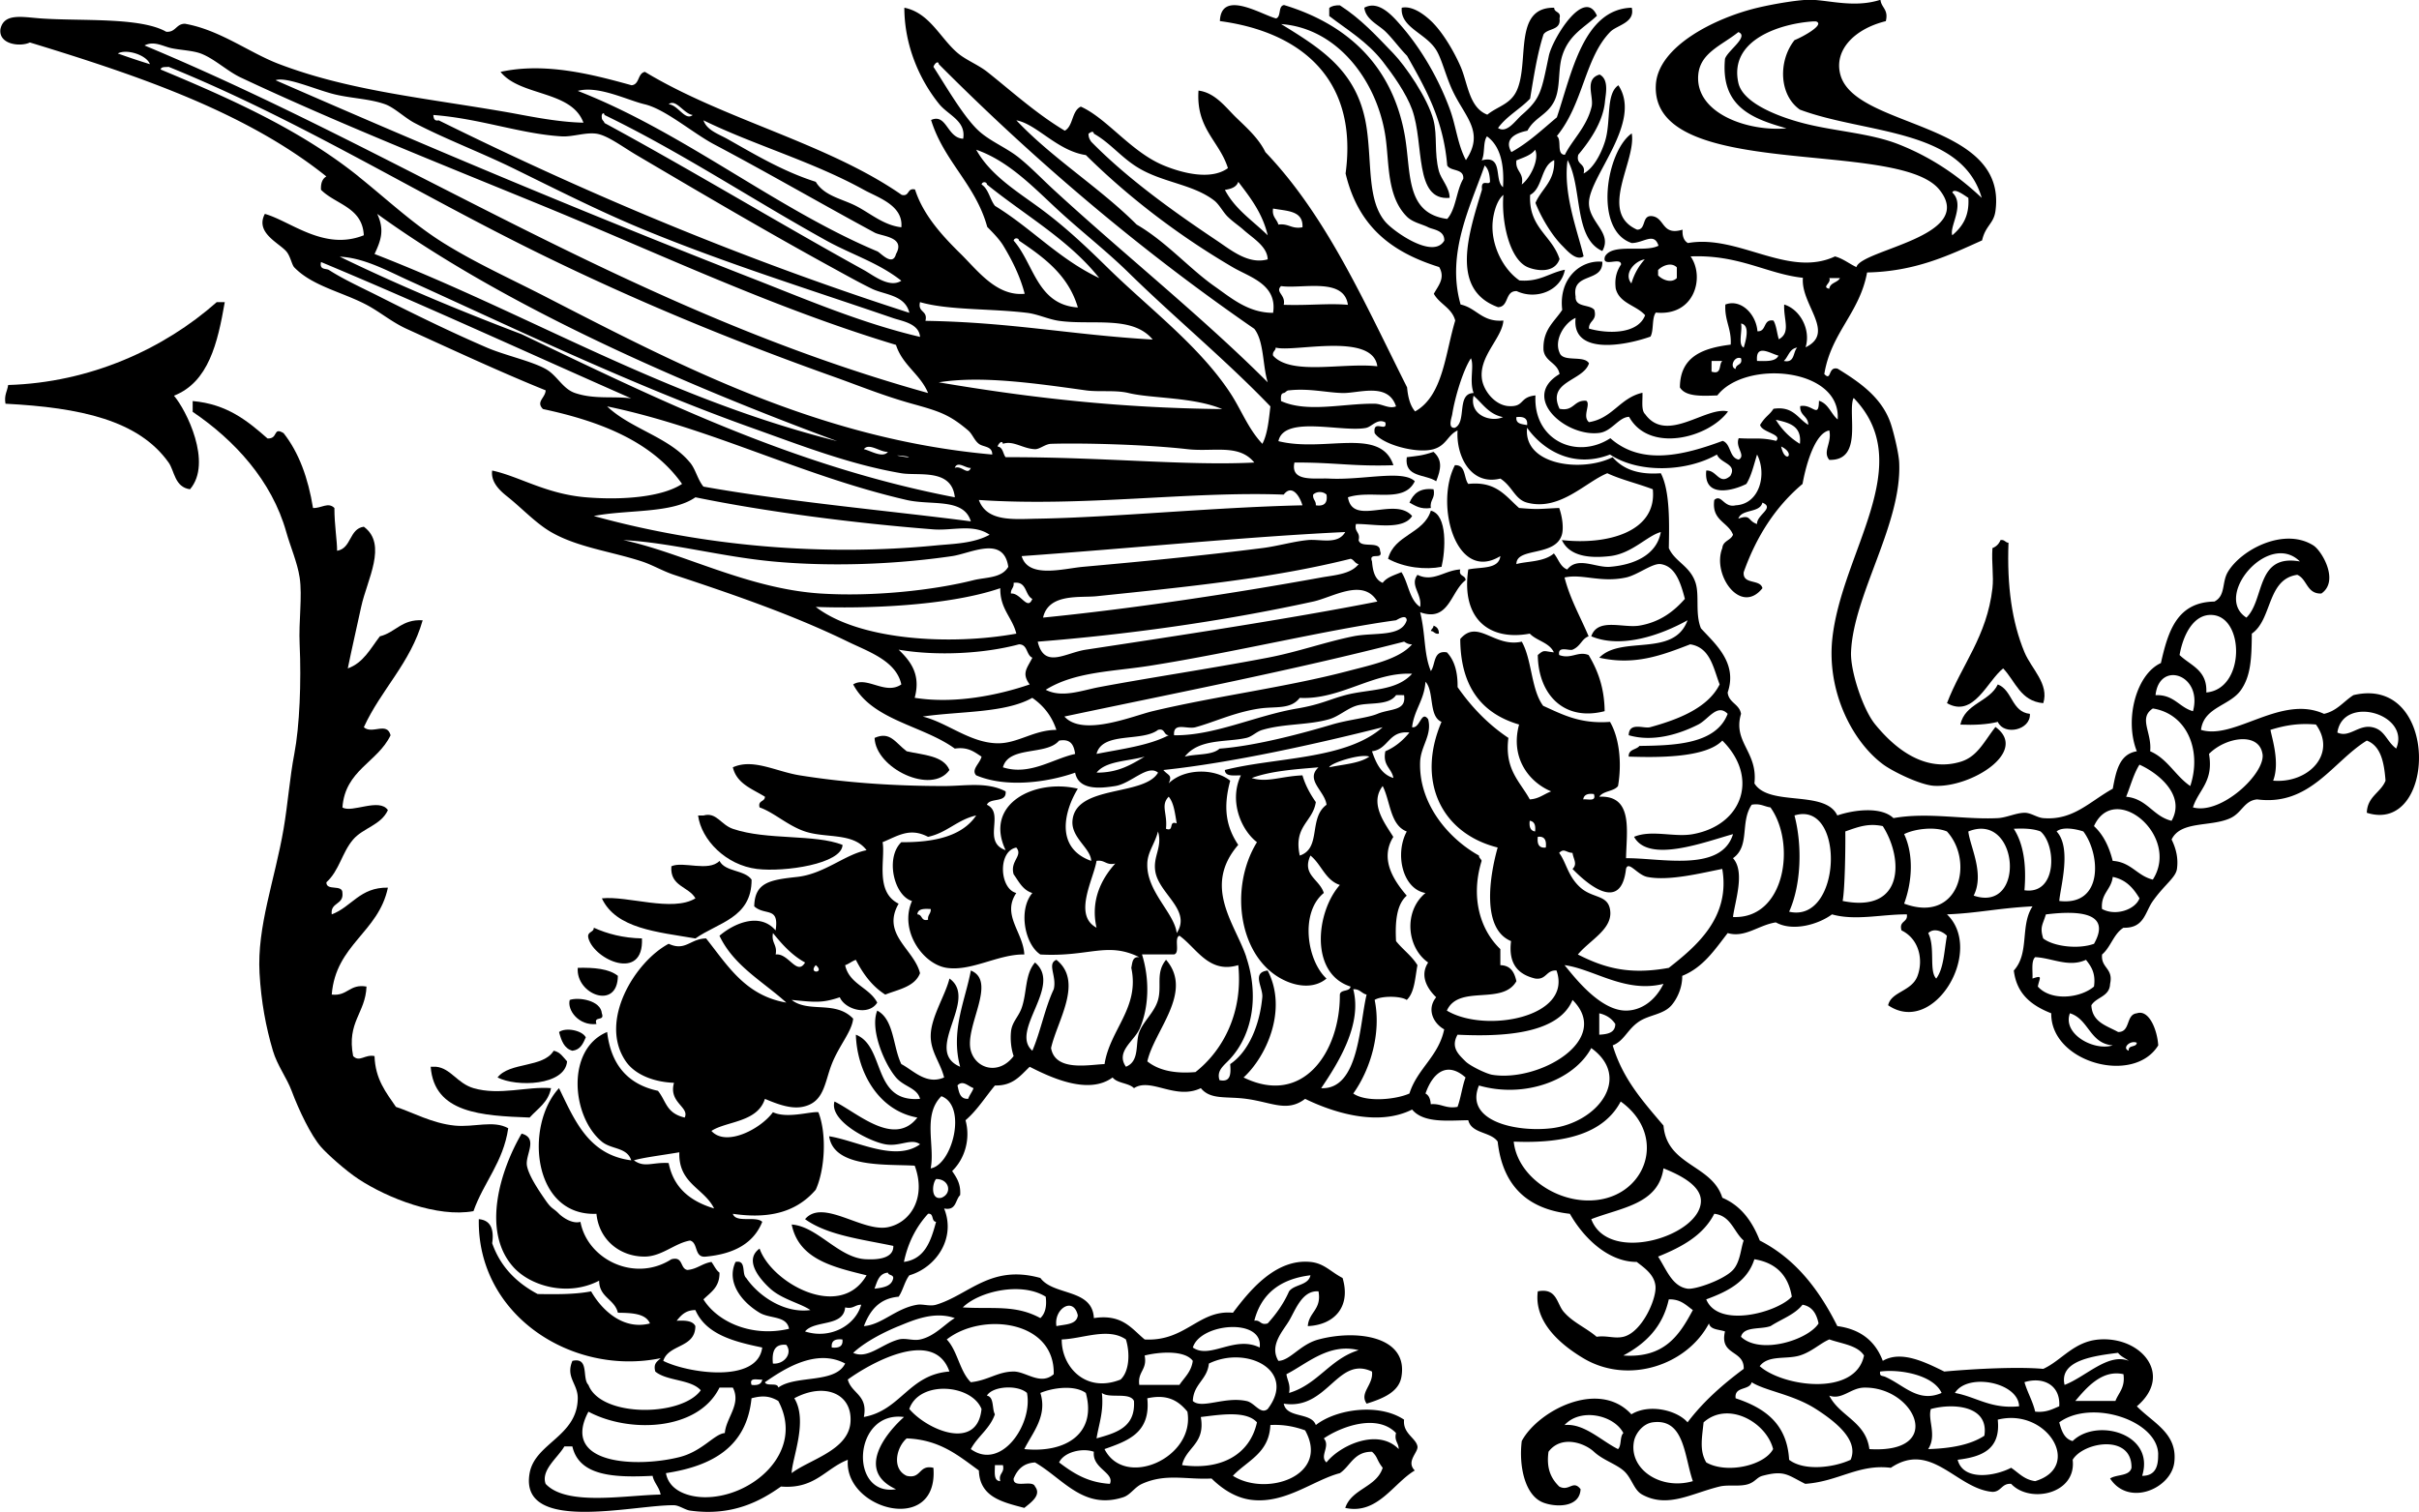 <svg xmlns="http://www.w3.org/2000/svg" viewBox="0 0 363.054 226.962"><path d="M217.56 29.702c-5.371.484-3.767-8.082-5.619-13.245-.878-2.448-2.935-5.326-4.415-7.225-2.316-2.971-5.32-4.749-8.027-6.823V1.205c.357-.312.906-.432 1.605-.401 3.21 2.094 5.314 4.411 8.027 7.224 1.771 1.836 5.171 6.716 6.021 10.034.597 2.329.078 4.878.803 7.626.31 1.186 1.64 2.531 1.61 4.014zM33.735 45.355c-1.07 6.154-2.438 12.011-7.626 14.047 1.822 2.11 5.829 10.068 2.408 14.048-2.319-.323-2.319-2.758-3.211-4.014-4.515-6.361-13.266-8.248-24.483-8.83-.232-1.303.273-1.867.401-2.81 12.304-.356 23.396-5.429 31.306-12.442l1.205.001zM215.15 67.832c1.385 1.242 1.114 2.613.401 4.415-1.588-1.088-4.823-.528-4.415-3.612 1.47-.193 2.26-.197 4.01-.803zM215.15 73.451c.322 1.392-.598 1.542-.401 2.809-1.571.233-2.33-.345-3.211-.802.57-1.301 1.49-2.25 3.61-2.007zM214.75 76.661c2.536.604 2.185 6.023 1.605 8.429-2.412.475-5.582.14-8.027-1.204.92-3.626 5.35-3.745 6.42-7.225zM300.24 81.076c.648-.113.691.379 1.204.401-.241 6.481.51 11.906 2.408 16.456 1.033 2.476 3.72 4.735 2.81 7.625-3.448-.298-4.181-3.312-6.021-5.217-2.397 1.903-4.424 7.482-8.429 5.217 2.192-5.753 5.997-10.01 6.823-17.258.21-1.838-.153-3.772 0-6.021.58-.225.98-.627 1.21-1.205zM215.15 93.92c.494.175.824.514.803 1.204-.648.113-.691-.379-1.204-.401.07-.326.4-.401.4-.803z" clip-rule="evenodd" fill-rule="evenodd"/><path d="M294.22 108.77c.691-3.188 4.368-3.392 5.619-6.021 2.224.854 2.039 4.116 4.816 4.415.141 2.433-3.858 3.323-4.816 1.204-1.62.4-3.53.5-5.62.41zM142.5 115.59c-2.652 3.79-11.08-.228-11.238-4.816 2.328-1.033 3.065.67 4.816 2.007 2.51.57 5.52.64 6.42 2.81zM104.78 122.42h.803c1.946-.549 2.583 1.381 4.415 2.007 5.1 1.743 12.278.757 16.456 2.408-.088 2.856-8.723 4.114-12.844 3.612-4.65-.57-8.35-4.36-8.84-8.03zM90.326 134.86c3.888-.415 10.581 2.104 14.048 0-1.006-1.804-3.853-1.767-3.612-4.816 1.766-.804 5.564.884 7.225-.803.865 1.677 3.769 1.315 4.816 2.81.018 5.77-5.068 6.438-8.428 8.83-5.711-.98-11.912-1.46-14.044-6.02zM89.123 139.27c2.032.91 4.346 1.541 7.224 1.605.302 6.521-7.101 3.261-8.027 0-.293-1.1.797-.81.803-1.61zM86.714 145.29c2.463-.056 4.682.134 6.02 1.204-.047 5.24-6.342 2.77-6.02-1.2zM90.326 152.12c.496 1.299-1.298.307-.803 1.605-2.673.297-4.437-2.113-4.013-3.613 1.297-.46 4.655.04 4.816 2.01zM87.918 155.73c-.409.93-.808 1.869-2.007 2.008-1.262-.344-1.665-1.547-2.007-2.811 1.038-.75 3.5-.23 4.014.8zM85.109 159.34c-.313 3.649-7.594 3.878-10.436 2.408 1.81-2.338 6.875-1.42 8.429-4.014.996.2 1.43.98 2.007 1.6z" clip-rule="evenodd" fill-rule="evenodd"/><path d="M64.639 160.14h.803c2.213.221 3.165 2.486 5.619 3.211 3.899 1.15 8.07-.29 11.64 0-.403 2.138-2.009 3.074-3.211 4.414-7.214-.27-14.323-.65-14.851-7.62z" clip-rule="evenodd" fill-rule="evenodd"/><path d="M278.16 59.804c-.878 2.294 1.501 9.38-3.612 9.231-1.049-1.25.428-2.544 0-4.415-2.062.352-3.448 4.843-4.014 8.027-3.997 3.361-6.904 7.812-8.83 13.245-.193 1.933 2.491.987 2.81 2.408-3.278 4.121-7.61-2.054-6.021-6.021.091-1.114 1.272-1.135 1.605-2.007-.735-1.94-3.254-2.097-2.81-5.217 1.087-.969 1.427 1.242 3.211.802 3.613-.185 4.72-4.678 3.211-7.625-.483 1.523-.836 3.177-1.605 4.415-1.96 1.003-6.45 2.207-6.021-2.007 1.568-.125 1.935 2.28 3.612.803 1.062-1.833-1.465-1.839-2.007-3.211-4.532 2.6-11.727 2.87-16.055 0-5.518 2.144-10.079-.679-12.441-4.014-.592 5.639 8.25 6.734 12.843 4.415 1.476 1.736 3.749 2.673 7.225 2.408 1.414 2.669 1.262 7.735 1.204 11.238.91 2.068 3.192 2.662 4.014 5.218.607 1.888-.093 4.586.803 6.823 2.033 2.251 5.56 5.139 4.014 9.632.162 1.577 1.765 1.714 2.007 3.211-1.271 4.269 2.553 5.688 2.007 10.435 2.188 3.564 10.604.901 12.442 4.816 2.479-.846 6.565-1.373 8.429.401 5.197-.933 10.613.259 15.652 0 1.308-.067 2.751-.791 4.014-.802.971-.01 1.875.725 2.81.802 4.488.372 6.895-2.44 10.436-4.415.489-2.587.964-5.19 3.612-5.619-1.886-4.742-.103-11.555 3.612-13.245 1.067-4.686 2.363-9.142 8.027-9.231 1.709-.866 1.094-2.861 2.006-4.415 1.988-3.385 8.455-6.774 12.844-4.014 1.294.814 3.941 5.354 1.204 7.225-2.216.075-2.11-2.171-3.612-2.81-4.577.64-3.731 6.704-6.823 8.83-.028 3.889-.184 6.349-1.605 8.428-1.662 2.431-5.588 2.555-6.021 6.021 5.064 1.552 12.001-5.357 18.463-2.408 1.966-.442 2.944-1.872 4.415-2.81 13.045-3.089 12.498 21.021 2.007 17.661.078-2.465 2.086-2.999 2.81-4.816-.215-2.729-.685-5.202-2.81-6.021-5.093 3.13-8.51 9.87-16.456 8.83-1.948.174-2.263 1.996-4.014 2.81-2.931 1.364-7.457.347-8.829 3.211.736 1.49 1.01 2.953.803 4.415-.186 1.307-1.841 2.331-3.612 4.816-1.185 1.66-1.279 4.106-4.415 4.014-1.481.927-1.904 2.912-3.211 4.014-.202 2.075 1.727 2.02 1.204 4.414-.071 1.937-2.059 1.956-2.81 3.211.12 2.557 2.294 3.058 4.014 4.014 1.903.031 1.118-2.627 2.81-2.809 1.815-.617 3.063 2.461 3.211 4.816-3.695 6.014-16.174 2.537-16.055-4.816-2.88-1.134-5.191-2.836-5.619-6.422 2.399-2.639.905-6.741 2.81-9.633-5.193.272-8.192 1.018-12.844 1.204 5.658 5.413-1.919 18.345-8.829 13.646.445-2.064 3.547-2.054 4.414-4.414.886-2.41.247-5.539-2.407-6.823-.43-1.499.996-1.144.802-2.408-3.75-.024-7.755.995-11.237 0-1.975 1.472-5.831 2.646-8.429 1.204-2.625.408-4.618 2.361-7.225 1.605-1.931 2.484-3.673 5.156-6.823 6.422.032 1.741-.749 3.42-1.605 4.414-1.194 1.387-3.298 1.424-4.816 2.408-1.812 1.176-2.263 2.937-4.014 3.613 1.518 5.053 4.491 8.342 7.626 12.04.498 6.059 7.276 5.835 8.83 10.837 2.816 1.197 4.487 3.539 5.619 6.422 5.396 2.764 8.917 7.404 11.64 12.844 3.54.473 5.723 2.304 6.823 5.217 2.758-1.623 6.38.208 9.23 1.605 4.442-.403 10.985-.747 14.851-.401 2.751-1.24 4.582-4.142 8.429-4.414 6.298-.447 11.144 5.346 5.619 10.033 2.469 2.523 6.15 4.064 5.619 8.429-.479 3.926-6.843 6.69-9.633 2.408.957-.647 2.908-.303 3.211-1.605.086-5.106-7.206-3.905-8.83-1.204.62 5.14-6.429 6.619-9.231 3.612-1.439-.102-1.471 1.205-2.81 1.204-5.401-.461-9.141-7.725-15.251-3.612-4.854-.6-7.845 2.062-12.844 2.408-2.659-1.322-3.098-2.091-6.422-1.204-.803.214-1.051.847-2.007 1.204-1.293.484-3.088.078-4.415.401-4.247 1.034-7.8 3.311-11.64 1.204-1.282-.703-1.543-2.547-2.81-3.612-1.217-1.024-3.082-1.574-4.414-2.81-1.483-1.375-4.948-2.514-6.823 0-.362 2.637.464 4.085 1.605 5.218 1.501.81 2.075-1.065 3.211.401-.136 2.822-3.783 2.721-5.619 2.007-2.761-1.073-3.669-5.511-3.211-9.231 2.366-4.479 11.518-9.385 16.455-4.014 2.685-1.637 6.853-.615 8.429 1.204 2.362-3.123 5.281-5.689 8.429-8.027.093-2.901-3.673-1.945-2.81-5.618-.893-.312-2.177-.232-2.408-1.204-3.296 6.277-12.127 9.249-18.863 5.218-2.85-1.706-7.47-5.146-6.823-10.034 2.988-.581 2.807 2.009 4.014 3.211 1.322 1.487 3.309 2.311 4.815 3.612 1.486-.236 2.678.319 4.014 0 2.805-.672 5.015-5.729 4.816-7.626-.177-1.703-1.608-2.679-2.81-3.612-4.315.001-8.004-3.648-10.033-7.225-6.502-.723-10.114-4.335-10.837-10.837-1.035-1.507-3.917-1.167-4.415-3.211-3.019.032-6.702.477-8.429-1.604-5.29 2.665-12.18.293-16.055-1.605-2.71 2.061-4.957.521-8.829 0-3.032-.409-5.353.183-6.823-1.605-3.83 1.832-7.503-1.65-10.034 0-.804-.803-2.505-.707-3.211-1.605-3.654 2.69-9.367-.04-12.442-1.605-1.381 1.294-2.478 2.873-5.218 2.809-1.458 1.752-2.685 3.737-4.415 5.218.749 2.692-.019 5.698-2.007 7.626.646.96 1.321 1.891 1.204 3.612-.75.722-.561 2.382-2.408 2.007 1.824 4.515-1.252 8.885-5.218 10.034-.703.902-.954 2.257-1.605 3.211-2.95.261-4.318 2.104-5.218 4.415 2.726-.21 4.804-2.696 8.027-3.211.837-.134 1.864.283 2.81 0 4.946-1.482 8.185-6.099 15.653-4.014 1.981 2.701 7.811 1.554 8.027 6.021 4.26-.647 5.647 1.577 7.626 3.211 6.168.33 8.1-4.507 13.245-4.014 2.43-3.224 6.363-8.154 11.639-7.626 2.052.205 2.974 1.445 4.816 2.408 1.284 4.282-1.199 7.041-5.218 7.225.149-2.126 2.098-2.452 1.605-5.218-2.448-.195-3.448 2.783-4.415 4.415-.916 1.546-3.01 3.694-1.605 6.02 1.779-.047 3.251-2.47 6.021-3.21 5.692-1.521 13.512-.516 12.442 5.618-.386 2.214-2.624 3.209-5.218 4.014-1.147-1.646 1.05-2.798.803-4.816-5.178-2.457-6.674 5.86-13.245 4.816.433 2.244 4.112 1.24 4.816 3.211 3.105-2.428 9.512-3.311 13.245-.803-.232 2.074 1.807 2.753 2.007 4.014.143.896-1.772 2.245-.401 3.612-3.216 1.896-5.594 6.677-10.436 5.619.973-2.907 4.685-3.075 5.619-6.021-.962-1.235-.703-1.604-1.605-2.408-2.705-.029-3.224 2.128-4.816 3.211-3.963 1.038-8.172 4.616-13.244 4.014-2.331-.277-4.341-1.564-6.021-3.211-3.774.202-6.851-.815-10.436.803-1.122.507-1.731 1.656-2.81 2.007-6 1.949-9.057-2.812-13.245-5.218-1.778.095-2.656 1.091-3.211 2.408-.111 1.583 2.827.116 3.211 1.204 1.048 1.341-.77 2.499-1.605 3.211-3.274-.873-6.694-1.601-6.823-5.619-3.029-2.188-5.812-4.623-10.837-4.816-1.553 1.334-2.275 4.574 0 5.619 2.259.521 1.754-1.724 4.014-1.204.796 10.16-13.455 6.298-12.843-1.204-3.382 1.301-4.93 4.436-10.034 4.014-3.064 2.17-7.293 4.497-13.646 3.612-.746-.104-1.642-.79-2.408-.803-5.979-.1-23.302 4.343-21.673-4.816.807-4.537 7.161-5.479 7.225-11.238.024-2.185-1.86-3.149-.803-5.619 2.604-.598 1.392 2.621 2.408 3.612 1.856 4.899 13.987 4.807 16.857.803-1.526-1.685-5.064-1.357-6.823-2.81-.343-1.279.35-1.523.803-2.006-13.249 2.721-27.563-6.412-27.292-20.871 1.723.15 2.322 1.424 2.007 3.612 1.249 3.567 3.684 5.949 6.823 7.626 2.861.052 5.677.058 8.027-.401 1.562 2.755 4.775 5.877 8.83 4.816-.642-1.499-2.7-1.581-4.816-1.605-.484-2.058-2.805-2.279-2.81-4.816-4.743 2.461-10.31.786-12.843-2.007-4.91-5.414-1.94-14.688 1.204-20.068 2.569.694.51 3.192.803 4.816.269 1.488 1.714 3.636 2.81 5.218.935 1.351 1.091 1.069 2.007 2.007.316.324 1.86 1.587 3.211 1.204 1.055 5.65 8.124 9.142 13.646 5.619 1.831-.493 1.268 1.407 2.408 1.605 1.475-.131 2.221-.99 3.612-1.204.402.534.662 1.211 1.204 1.605.045 2.186-1.329 2.952-2.408 4.014 2.128 3.421 7.3 5.723 12.843 4.415-.346-1.984-2.868-1.483-4.415-2.408-2.691-1.61-5.037-4.584-3.612-7.626 1.682-.344.879 1.797 1.605 2.408 1.887 2.751 5.766 5.351 9.633 4.816-1.49-1.021-4.25-1.609-6.021-3.211-1.522-1.377-4.035-4.282-1.605-6.021 1.759 5.124 12.064 10.917 16.055 4.014-5.044-1.244-10.172-2.404-11.238-7.626 3.924.291 7.106 5.112 11.238 5.218.659.017 4.099.229 4.014-2.007-4.758-.995-9.904-1.602-13.245-4.014 2.667-3.154 8.583 1.992 12.442 1.204 3.424-.7 5.783-4.476 4.013-9.231-3.978-.258-12.141.433-12.843-4.415 4.145.646 9.871 3.903 13.646 1.204-1.339-.973-3.007.403-5.217 0-2.524-.46-8.454-3.557-7.626-6.422 3.385 1.641 8.939 6.912 12.442 2.408-5.921-1.051-9.074-6.959-9.231-12.441 4.485 1.756 2.371 10.242 9.632 9.633-.438-1.667-2.397-1.788-3.612-3.211-1.741-2.039-3.954-7.254-2.81-10.035 2.539 1.342 2.337 5.423 3.612 8.027 1.81.95 3.751 3.168 6.421 2.008-.553-2.264-2.095-3.902-2.007-6.422.096-2.736 2.218-5.975 2.81-8.429 4.474 3.185-4.091 10.835 1.605 13.245-1.476-5.412.795-10.039 1.605-14.449 4.017 1.642-1.002 8.429 0 12.041.767 2.762 4.239 3.697 6.422.803-.415-1.233-.497-2.523-.401-3.613.131-1.502 1.127-2.248 1.605-3.611.819-2.335.47-5.066 2.007-6.823 4.184 3.505-3.856 10.229-.401 13.245 1.246-2.902 1.88-6.415 3.21-9.232.491-1.994-1.062-3.816.401-4.414 4.121 3.285.095 9.195-.803 13.244.623 3.594 5.727 2.484 8.027 2.408.801-5.193 5.304-8.462 4.014-14.448.169-.768.146-1.728 1.204-1.605-4.877-2.381-7.499-.005-14.85-.401-2.335-1.52-3.354-6.68-1.204-9.231-1.442-.431-2.027-1.719-2.81-2.81-.58-2.022 1.456-2.758.401-4.014-2.82.556-2.514 6.21 0 6.823-2.223 3.31 1.043 5.885 1.204 9.231-3.852-.085-7.916 2.562-11.64 2.007-3.632-.542-7.168-5.671-5.218-10.034-2.721-.815-4.027-6.494-1.605-8.83 5.124.041 9.199-.969 11.238-4.014-2.84.639-4.363 2.595-7.225 3.211-2.739-1.442-4.494-.154-6.823.803.462 2.414-1.218 7.445 2.408 9.231-2.642 4.606 2.34 6.849 3.21 10.436-.781 2.028-3.197 2.421-5.217 3.21-1.966-1.244-3.324-3.098-4.415-5.217-.594.209-1.012.594-1.605.803.619 2.859 3.629 3.328 4.816 5.619-1.296 2.055-4.836 1.036-5.619-.803-2.621.883-3.675.752-7.225.4 2.586 2.006 6.546.018 9.231 2.811-.193 1.947-2.111 4.016-3.211 6.822-1.111 2.839-1.125 5.785-4.415 6.422-1.716.332-3.686-.379-5.619-1.203-1.116 3.561-5.828 3.342-8.027 4.815 2.181 2.427 7.38-.276 9.231-2.81 2.152 1.01 5.686-.154 6.823 0 1.304 3.359.952 8.694-.401 11.64-3.144 3.649-7.485 4.333-12.442 3.612.449 1.424 3.466.279 4.415 1.204-1.296 3.252-4.276 4.821-8.428 5.218-1.848.242-1.132-2.079-2.408-2.408-2.288.387-4.246 2.404-6.823 2.408-3.726.005-6.844-2.534-7.225-6.422-9.634.382-10.792-13.286-5.619-18.863 2.36 4.863 4.441 10.008 10.836 10.836-.625-1.994-2.964-1.605-4.415-2.81-4.556-3.781-5.396-13.882.803-16.456.571 4.916 3.11 7.861 7.626 8.83 1.273 1.578 1.209 3.351 4.014 4.014.758-1.595-2.462-2.232-1.605-5.217-2.924-.101-5.812-1.165-7.225-3.211-4.154-6.018 1.368-14.969 6.422-17.66 2.532 1.176 3.226-.766 5.619-.803 3.203 4.021 5.872 8.577 12.041 9.633-3.509-3.181-7.879-5.5-10.034-10.034 2.143-1.835 6.021-3.587 8.428-.803.558-3.655-1.578-2.147-3.211-3.612.074-3.59 2.347-3.973 6.422-4.415 4.088-.444 7.188-3.382 10.436-4.014-2.011-2.69-6.073-1.757-9.231-2.81-2.601-.867-4.67-2.869-6.823-3.611-.292-1.096.798-.809.803-1.605-1.897-1.181-4.224-1.931-4.816-4.416 3.045-1.375 6.458.63 10.034 1.205 6.285 1.009 13.434 1.605 21.673 1.605 3.145 0 6.424-.676 9.231.803.188 1.793-2.333.877-2.81 2.006 2.751 1.299-.805 5.551 2.81 6.823-3.312-6.97 4.402-10.771 10.836-9.231-2.021 3.303-3.476 8.879 2.007 10.837-.038-1.874-3.018-3.461-2.81-6.021.445-5.452 10.737-3.628 12.844-7.225-1.542-1.3-4.031 1.627-6.422 2.008-2.25.357-5.491.682-6.021-2.008-4.26 1.498-10.426 2.287-14.85.402-.805-.853.57-1.789.803-2.81-1.068-.671-1.981-1.498-4.014-1.204-4.802-3.493-12.375-4.215-15.251-9.633 2.054-1.298 4.816 1.653 7.225 0-.765-3.561-4.977-4.934-8.027-6.421-7.973-3.889-16.65-6.911-26.088-10.034-1.692-.56-3.212-1.481-4.816-2.007-4.593-1.504-9.669-2.112-13.646-4.415-2.233-1.292-4.3-3.507-6.422-5.217-.85-.685-2.685-2.075-2.408-4.014 4.063.873 8.064 3.512 14.048 4.014 5.631.472 11.539-.068 14.449-2.007-4.43-6.273-12.049-9.357-20.871-11.238-1.111-1.105.36-1.676.401-2.81-6.542-2.635-14.038-6.116-20.871-9.231-2.237-1.02-3.987-2.539-6.021-3.612-3.64-1.922-8.122-2.805-10.837-5.619-.374-.388-.578-1.7-1.204-2.408-1.152-1.302-4.701-2.808-3.21-5.619 3.919 1.115 8.889 5.596 14.85 3.211-.2-4.214-4.217-4.612-6.422-6.823-.06-.997.208-1.666.803-2.007C37.029 16.906 20.988 11.408 4.482 6.375c-1.417.696-4.726.31-4.415-2.007.523-2.441 3.268-1.805 6.021-1.605 6.002.435 14.954-.227 18.864 2.007 1.439.102 1.471-1.206 2.81-1.204 5.241.924 9.639 4.333 14.048 6.02 10.501 4.019 21.76 5.093 34.115 7.225 2.902.5 7.484 1.521 11.64 1.605-1.8-4.889-9.468-3.911-12.442-7.626 6.76-1.482 13.914.417 19.667 2.007 1.226-.112.881-1.794 2.007-2.007 11.833 7.165 27.32 10.676 38.531 18.463 1.235.299.771-1.102 2.006-.803 1.208 3.801 4.063 6.92 6.823 9.632 2.563 2.519 5.408 6.436 9.633 6.021-.687-2.654-1.905-5.067-3.211-7.225-.591-.976-1.599-1.995-2.408-2.81-1.759-6.401-6.501-9.821-8.429-16.054 2.349-1.053 2.383 2.713 4.816 2.81.455-2.697-2.241-3.52-3.612-5.218-3.015-3.732-5.218-8.903-5.217-14.449 3.823.777 5.366 4.579 8.027 6.823 1.235 1.042 3.08 1.752 4.415 2.81 3.587 2.84 7.33 6.257 11.639 8.83 1.294-.713 1.02-2.995 2.408-3.612 3.925 1.749 7.527 6.802 12.442 8.83 2.795 1.153 7.082 2.258 9.632.401-1.271-4.08-4.809-5.894-4.415-11.64 2.506.31 4.101 2.538 5.619 4.014 1.599 1.554 3.401 3.131 4.415 5.218 9.23 9.633 14.96 22.767 21.271 35.319.132 1.474.46 2.751 1.204 3.612 4.194-2.361 4.501-8.61 6.021-13.646-.505-1.903-2.353-2.464-3.211-4.014.638-1.192 1.766-2.336.803-4.014-7.229-2.255-12.152-6.118-14.048-14.047 1.931-14.255-6.815-21.267-18.864-22.877.184-4.832 6.304-.924 8.429-.401.813-.256.264-1.876 1.203-2.007 9.603 2.915 16.146 9.14 18.062 19.265 1.075 5.684-.014 11.978 6.422 12.843 1.331-1.479 1.363-4.255 2.408-6.02.14-1.612-1.885-1.059-2.408-2.007-.562-6.931-3.324-11.66-6.021-16.456-1.141-1.151-2.062-2.476-3.211-3.612-1.062-1.052-2.993-1.815-3.211-3.612 2.197-1.213 4.342 1.332 5.619 2.81 2.849 3.296 5.491 7.709 7.225 12.442.94 2.567 1.152 5.272 2.408 7.626 2.855-4.25-.143-6.452-2.007-10.436-1-2.137-1.59-4.651-2.408-6.02-1.576-2.638-5.463-3.409-5.218-6.422 1.637-.344 3.454 1.096 4.415 2.007 1.635 1.55 3.358 4.397 4.415 6.823 1.103 2.532 1.255 6.162 4.014 7.225 1.555-1.266 3.463-1.54 4.415-3.612 1.955-4.255-.599-12.534 5.619-12.442.005.797 1.095.51.803 1.605.244 1.85-1.779 1.432-2.408 2.408-.941 2.938-1.457 6.303-2.007 9.632-1.504 1.573-3.527 2.627-4.816 4.415 1.344.86 2.598-1.128 3.612-2.007 2.823-2.446 2.903-3.533 4.014-8.83.523-2.498 5.312-10.399 7.224-6.02-1.871 1.767-4.215 2.824-5.217 6.02-.684 2.176-.208 4.848-1.204 6.823-1.058 2.097-2.963 2.424-4.014 4.415-1.683.323-3.592 1.187-2.408 3.211 2.585-1.428 4.637-3.391 6.823-5.218 2.214-6.545 3.974-16.26 11.237-16.456.553 2.265-2.22 2.602-3.211 3.612-3.855 3.934-4.03 10.777-8.026 15.653.796.541-.127 2.802 1.204 2.81 1.103-2.246 3.28-4.151 4.013-7.225.355-1.49-1.146-4.161 1.205-4.816 1.456.748.89 3.03.802 4.014-.29 3.271-2.55 6.271-4.013 8.027-.397 1.601 1.199 1.208.803 2.81 1.424-.723 2.603-2.876 3.21-4.816.956-3.049.07-7.093 2.007-8.429 3.687 5.548-4.399 13.683-4.414 17.66-.012 2.962 3.561 4.467 2.006 7.225-4.356-1.931-2.952-9.623-5.217-13.646-.704 5.055 1.521 10.694 2.408 14.449-1.139.752-2.512-.906-3.211-1.605-1.584-1.583-3.204-4.328-4.014-6.422.917-2.16 2.942-3.211 2.81-6.421-2.052.892-1.681 4.206-3.612 5.218-.259 4.941 3.289 6.076 4.415 9.632-.788 2.294-3.702 1.7-4.816 1.204-2.763-1.23-3.94-7.01-3.612-10.836-1.026.84-1.492 2.805-1.605 4.013-.32 3.409 1.513 7.116 4.014 8.83 3.064.255 4.471-1.148 6.823-1.605-.602 3.174-4.328 4.572-7.225 3.211-1.817-.078-1.124 2.354-2.81 2.408-7.314-2.655-4.348-11.217-2.408-17.66-.189-1.726 1.08-.514 1.204-1.204-.043-1.028-.228-1.914-.803-2.408-2.062 5.962-5.818 13.154-3.612 20.871 2.417.526 3.208 2.679 6.422 2.408-.176 2.648-3.738 5.368-3.211 8.83.268 1.758 1.97 3.898 4.014 4.014 2.428.137 1.521-1.356 4.014-1.605-.371 6.728 6.177 9.717 11.237 6.422 4.698 4.178 11.091 2.535 16.857.401 1.282.457.951 2.528 2.408 2.81 1.126-.642-.563-1.807 0-3.211 2.473.157 3.283-.156 5.619.401.98-1.008-2.192-1.266-2.408-2.408.885-1.395 1.341-1.394 2.007-2.408 2.985-.443 3.622 1.461 5.218 2.408.001-1.339-1.306-1.37-1.204-2.81 1.861-.377 2.774 2.001 2.81-.803 1.435.438 1.791 1.955 2.81 2.81.547-7.769-13.857-9.036-18.062-3.612-2.358.084-4.764.215-5.619-1.204.028-4.654 3.461-5.904 7.626-6.421.145-2.419-.947-3.602-.803-6.021 2.342-.896 4.621 1.454 4.816 4.014 1.423.084.793-1.883 2.408-1.605.444.759.512 1.896.803 2.81 1.837-1.036.688-2.924.803-5.218 2.387.733 4.029 3.753 3.211 6.422 4.568-2.216-.768-6.411-.401-10.436-5.382-.573-9.552-3.506-16.857-3.211 2.154 3.061.643 9.02-5.218 8.429-.633.838-.277 2.665-.803 3.612-4.262 1.504-11.852 2.66-11.237-2.81-1.656.72-3.273 3.277-2.408 5.218.499 1.507 3.691.321 4.415 1.605-.848 2.684-6.385 2.643-4.415 6.823 2.183.444 2.115-1.363 4.013-1.204.709.538-.656 2.323.402 3.211 3.564-.582 4.642-3.652 8.026-4.415.048 1.156-.219 2.627.401 3.211 3.251 4.512 9.162-1.257 12.442-.401-2.984 4.027-11.843 6.261-14.851.803-1.549.046-2.584 2.153-4.414 2.408-5.021.701-11.973-5.299-6.021-8.83-.295-1.712-2.186-1.829-2.408-3.612-.133-3.076 1.65-4.236 2.81-6.021-.579-4.766 2.828-7.554 6.02-7.225.113 3.189-4.634 1.52-4.013 5.218-.089 1.694 2.085 1.125 2.81 2.007.459 1.664-.845 1.564-.803 2.81 2.77.797 7.326.885 8.428-2.007-1.309-1.5-3.863-1.756-4.415-4.014-.205-1.677.225-2.72.803-3.612-.006-1.197-2.974.566-2.408-1.204 1.16-2.051 5.915-.507 8.027-1.605-.662-2.083-2.219-.421-4.014-.401-5.806-1.928-3.805-13.846 0-16.456.702 4.2-5.084 11.83.803 14.449 1.47-.002.589-2.354 2.408-2.007 1.764.377 1.354 2.927 4.415 2.007-.06.997.208 1.666.803 2.007 7.568-1.348 15.047 5.29 22.075 2.007 1.254.352 2.119 1.091 3.211 1.605.758-2.666 18.149-4.596 12.441-11.639-6.234-7.694-43.2-1.191-42.544-15.653.266-5.847 8.946-10.136 15.252-11.639 2.789-.665 6.555-1.244 8.027-1.204 2.768.074 6.595 1.25 10.436 0 .122 1.215 1.241 1.434.803 3.211-4.734 1.167-7.807 4.368-6.823 8.027 2.187 8.141 25.121 6.923 23.278 20.469-.264 1.943-1.478 2.146-2.007 4.415-5.072 2.286-10.048 4.669-17.258 4.816-1.122 6.103-5.411 9.038-6.422 15.251 1.132 1.169.5-1.201 2.007-.803 3.232 1.997 6.725 4.326 8.027 8.429.494 1.558 1.143 4.374 1.203 5.619.454 9.232-6.88 19.875-7.224 28.497-.114 2.862 1.803 8.625 3.612 10.836 2.178 2.663 6.829 7.45 12.843 5.619 2.497-.76 3.466-2.956 5.218-5.218 5.096 3.678-3.698 9.167-9.231 8.831-2.063-.126-6.181-2.142-7.625-3.211-4.606-3.411-8.467-10.909-7.626-18.864 1.41-13.119 12.85-26.122 3.23-36.122zm-6.02-56.591c-4.677.291-12.703 2.638-11.238 9.231.701 3.156 6.358 5.157 9.633 6.021 4.769 1.258 10.092 1.488 14.448 3.211 5.583 2.208 9.581 5.329 12.442 8.027-3.034-10.478-17.462-9.562-27.292-13.245-3.146-2.207-3.27-7.323-.803-10.435 1.159-.445 4.678-2.365 3.211-2.81h-.4zm-67.02 16.054c.783 5.456.086 10.857 2.81 14.047 1.205 1.411 7.168 5.673 8.83 2.81.061-1.588-1.738-1.656-2.408-2.007-.881-.461-2.322-.714-3.211-1.605-3.045-3.053-2.617-8.095-3.211-12.041-1.239-8.241-7.134-16.237-15.652-16.857 6.16 3.788 11.62 7.173 12.84 15.653zm49.76-8.027c-.482 5.753 7.406 8.545 13.245 8.027-5.103-1.453-9.911-3.2-9.231-10.436.38-1.225 3.678-3.364 2.007-4.013-2.52 2.013-5.74 3.111-6.02 6.422zM139.29 59.001c-1.171-2.842-3.853-4.174-4.816-7.224-18.598-5.61-35.569-13.732-52.979-20.871C66.279 24.668 50.4 18.357 36.141 11.641c-2.037-.959-3.988-2.853-6.021-3.612-1.215-.454-3.111-.513-4.415-.802-1.267-.282-2.612-1.141-4.014-.401 39.935 16.661 73.341 39.849 117.6 52.175zM22.5 9.634c-.498-1.387-3.529-2.34-4.816-1.605 1.579.561 3.174 1.107 4.816 1.605zm165.76 39.735c-17.181-11.851-32.873-25.191-47.361-39.735-.096-.616-.661-.059-.803.401 1.784 2.747 4.542 7.559 6.823 9.633 1.717 1.562 4.175 2.525 6.021 4.014 1.84 1.484 3.465 3.206 5.217 4.816 10.588 9.732 22.396 19.166 32.109 28.897-.79-2.555-.54-6.152-2.01-8.026zM53.8 26.492c4.407 3.536 8.245 7.179 12.843 10.034 4.845 3.007 9.876 5.263 15.252 8.027 19.912 10.238 41.07 21.383 67.027 23.68.005-1.296-1.322-1.086-2.007-1.605-.7-.532-.973-1.469-1.605-2.007-2.867-2.438-4.4-2.891-8.429-4.014-4.291-1.196-7.877-2.673-11.639-4.014-15.73-5.604-29.914-11.486-44.149-18.462C62.004 28.77 44.888 17.99 25.318 10.036c-.472.063-1.139-.069-1.204.401 10.531 4.396 20.988 9.063 29.701 16.055zm58.997 15.251c8.156 3.189 16.445 6.753 25.286 8.83-.154-2.026-2.745-2.375-4.013-2.81-13.044-4.473-24.986-8.177-37.327-13.245-6.698-2.75-13.255-6.089-19.667-9.231-4.899-2.401-10.364-4.465-14.85-6.823-1.464-.77-3.039-2.313-4.415-2.81-2.405-.867-5.413-.887-8.027-1.605-2.891-.794-6.871-2.546-8.428-2.007 23.747 10.393 47.391 20.3 71.434 29.701zm18.87-4.014c.494.208 2.304 2.354 2.81.401 1.474-2.596-2.154-2.639-3.211-3.211-8.164-4.414-16.122-9.035-24.082-13.245-3.197-1.691-7.332-5.29-10.436-6.021-2.587-.609-6.962-2.854-10.034-2.007 15.83 6.161 29.8 17.721 44.95 24.083zm-27.7-20.469c-1.33-.16-2.549-2.511-3.612-1.605 1.41.081 2.49 2.571 3.61 1.605zm20.07 18.864c-11.232-6.217-21.739-13.251-33.313-18.864-.022-.422-.514-.316-.401.401-.001.403.325.478.401.803 12.668 6.852 26.444 15.193 38.932 22.075 1.387.764 3.83 2.771 5.619 1.605-3.41-2.702-7.48-3.937-11.24-6.02zM65.84 18.063c22.197 10.982 45.544 20.814 70.639 28.898-.636-2.706-3.747-2.701-5.619-3.612-1.908-.929-4.106-2.162-6.021-3.211-9.773-5.354-19.369-11-29.299-16.857-2.145-1.265-4.374-2.971-6.021-3.211-1.638-.239-3.578.5-5.217.401-6.226-.377-12.158-2.663-19.266-3.211.049.49.124.95.806.803zM170.6 33.716c4.378 2.532 7.933 6.629 11.64 9.231 2.555 1.794 5.102 4.024 8.83 4.014.667-4.267-3.511-5.354-6.021-6.823-8.243-4.827-15.724-10.575-22.075-16.857-4.311-.641-7.374-4.663-10.435-5.218 5.46 5.773 12.44 10.036 18.06 15.653zm-61.41-12.843c4.192 2.368 8.384 4.881 13.245 6.422 1.254 2.119 3.939 2.547 6.021 3.612 2.175 1.114 4.17 2.918 6.823 3.211.307-3.301-3.529-4.462-5.619-5.619-7.684-4.253-16.588-6.76-24.082-10.436.51 1.513 2.33 2.085 3.61 2.81zm77.46 13.646c-.742-.666-1.569-1.181-2.409-2.007-.692-.681-1.252-1.828-2.006-2.408-3.151-2.424-7.548-2.661-11.238-4.816-2.677-1.563-4.284-3.79-6.823-5.218-.085-.485-.445-.247-.803 0-.017.552.189.881.401 1.204 5.473 5.592 12.514 10.598 18.864 14.85 2.139 1.433 4.747 3.619 7.626 2.81-.05-1.939-2.23-3.177-3.61-4.415zm35.72-10.436c3.331-.923 1.826 2.99 3.211 4.014.21-3.555-.463-6.227-2.408-7.626-.63.839-.27 2.665-.8 3.612zm-66.22 7.225c3.606 2.646 6.806 5.658 10.034 8.83 6.255 6.147 13.778 11.74 18.463 18.864 1.672 2.543 2.671 5.364 4.816 7.626.781-1.493.965-3.584 1.204-5.619-6.756-7.033-14.308-13.241-21.272-20.068-3.437-3.369-7.249-6.299-10.837-9.633-3.566-3.313-7.261-7.171-12.041-8.83 2.12 3.827 6.13 6.252 9.64 8.83zm71.44-7.225c-.202 1.673 1.173 1.77.803 3.612 1.231-.919 2.683-3.726 2.007-5.218-.62.856-1.78 1.161-2.81 1.606zm-78.26 6.823c5.479 3.351 9.643 8.017 15.653 10.837-4.558-5.744-11.167-9.436-16.857-14.047-.005-.405-.704-.505-.803 0 1.05.685 1.24 2.24 2.01 3.21zm34.51-2.407c1.504 2.91 4.191 4.639 6.422 6.823-.796-3.352-2.62-5.675-4.415-8.027-.27.792-1.06 1.069-2 1.204zm109.17 6.822c1.436-1.241 2.589-2.763 2.408-5.619-.524-.316-2.124-1.57-2.408-.802 1.97 1.846-.49 5.127 0 6.421zm-101.14-1.605c1.553-.214 1.96.717 3.612.401.138-2.545-2.392-2.424-4.414-2.81-.19 1.263.57 1.57.8 2.409zm-66.22 32.51c-23.015-8.5-49.728-20.131-69.034-34.116 1.125 2.415.559 3.976-.401 6.021 23.413 9.093 43.46 21.556 69.435 28.095zm36.12-20.068c-1.431-4.857-5.072-7.503-8.83-10.034-.005-.405-.704-.505-.803 0 3.06 3.489 3.5 9.612 9.63 10.034zm-83.484 4.014c20.336 9.728 40.731 19.816 65.02 24.483-.464-4.388-5.465-3.18-8.027-3.612-7.761-1.312-15.205-4.228-22.477-6.823-17.78-6.346-35.251-14.758-51.374-22.075-3.294-1.495-6.762-3.438-10.436-3.612 8.736 4.243 17.883 8.074 27.296 11.639zm166.56-7.626c.431-1.443 1.116-2.63 2.007-3.612-1.42.201-3.25 2.087-2.01 3.612zm-195.46-2.007c2.195 1.418 5.067 2.721 7.626 4.014 5.419 2.737 10.587 5.266 16.054 7.626 2.663 1.149 6.692 2.019 8.83 3.21 1.745.973 2.527 2.974 4.415 3.612 2.91.984 5.732.445 8.428.803-15.512-6.83-30.799-13.886-46.558-20.469-.281 1.239.771.924 1.205 1.204zm199.47 0v.803c.567.607 1.95 1.268 2.81.401v-1.605c-.86-.867-2.24-.206-2.81.401zm25.69 2.81c.128-.942 1.242-.898 1.605-1.605h-1.605c.37.747-1.21 1.34-.01 1.605zm-82.28-.402c-.932.925.742 1.294.4 2.81 3.847.124 6.581-.25 9.633 0-.58-4.181-6.88-2.355-10.03-2.81zm-53.38 5.218c12.973.21 21.796 2.095 34.116 2.81-3.032-3.671-9.067-2.111-14.048-2.81-1.63-.229-3.183-1.008-4.816-1.204-5.543-.666-11.811-.371-16.055-1.605-.39 1.6 1.21 1.208.81 2.809zm122.82 4.014c.267-.911 1.037-3.366-.401-3.612.24 1.089-.51 3.184.4 3.612zm-70.24 0c-.022.513-.515.556-.401 1.204 2.715 3.037 10.486 1.019 15.652 1.605-.71-5.186-12.62-2.046-15.25-2.809zm76.26 2.007c1.688.35 1.343-1.333 2.007-2.007-1.18.163-1.31 1.373-2.01 2.007zm-4.02 0c1.365.027 2.801.125 3.211-.803-1.18-.284-3.45-1.878-3.21.803zm-45.75 8.026c-.076.483-.723 2.131.401 2.007 1.832-.843.187-5.165 2.81-5.218-.672-1.827.113-4.057-.401-5.217-1.17 1.746-2.41 5.854-2.81 8.428zm42.54-6.823c.005-.797 1.095-.51.803-1.605-1.01-.423-1.77 1.354-.8 1.605zm-3.61.402c1.583.512 1.042-1.098 1.605-1.605h-1.605c-.01.534-.01 1.069-.01 1.605zm-87.5 3.21c-1.987-.48-4.434-.124-6.422-.401-7.8-1.09-15.775-2.228-22.075-1.204 13.997 2.363 27.146 3.849 42.544 4.014-4.36-1.827-10.58-1.571-14.05-2.409zm32.11 0c-2.427-.062-5.016-.735-8.027-.401-.402-.001-.478.325-.803.401-.467.068-.436.635-.4 1.204 3.94 1.797 9.393.339 14.047.401 1.142.015 2.155.822 3.211.401-1.19-3.678-5.61-1.943-8.03-2.006zm24.08 3.613c-2.133-.41-3.053-2.031-4.415-3.211-.68 2.968 2.65 4.038 4.42 3.211zm-122.01 6.823c.865 1.058 1.098 2.483 2.007 3.612 12.845 2.303 28.903 3.738 40.136 5.217-1.072-3.569-5.885-2.35-9.633-3.21-15.766-3.623-29.248-10.79-44.952-14.048 3.552 3.387 9.312 4.609 12.432 8.429zm125.63-5.619c.121-1.058-.556-1.317-1.605-1.204-.13 1.058.83 1.035 1.6 1.204zm40.94 2.809c.31-2.718-1.647-3.168-3.612-3.612a10.662 10.662 0 003.61 3.612zm-65.02-2.408c-3.578.764-12.4-1.97-13.245 2.007 6.95 1.737 15.33-2.215 17.259 3.612-6.084.207-8.886-.439-14.851-.401-.652 2.976 3.038 2.299 5.218 2.408 5.134.255 11.034-1.364 12.844.401-1.644 3.394-6.429 1.218-10.034 2.408.715 4.422 7.038-.166 9.633 2.809-1.351 2.221-5.951 1.141-8.429 1.204-.291 1.228.692 1.181.401 2.408.279 1.327 3.201.01 3.211 1.605.59 1.527-1.794.079-1.204 1.605.116 1.49.454 2.757 1.605 3.211.616-.855 1.783-1.16 2.81-1.605 1.061 1.616 1.179 4.173 2.81 5.218.317-1.975-1.599-3.227-.401-4.816 2.363 1.169 4.104-.703 6.422-.803-.292 1.095.798.808.803 1.605-2.261 1.708-2.488 6.369-6.823 4.816.843 3.421.521 6.208 1.605 8.83.735-1.004.321-3.157 2.408-2.809 1.111 1.163 1.638 2.91 1.605 5.217 2.089 2.996 4.58 5.587 7.626 7.626-.615 4.762 1.747 6.547 3.211 9.231 1.389-.083 2.136-.807 3.211-1.203-3.419-1.421-6.158-5.131-4.816-10.035-5.588-1.637-8.797-5.652-8.83-12.843 2.644-3.083 5.076 1.337 9.231.401 1.552 2.729 1.381 7.181 3.211 9.632 2.862 1.285 5.538 2.756 10.033 2.408 1.427 2.457 1.791 6.25 1.204 9.633-.632.839-2.237.705-2.809 1.605 5.143-.244 4.076 5.21 4.013 9.23 5.18-.049 14.3 2.181 16.055-3.612-4.14 1.133-12.646 4.443-14.851.401 2.654-1.105 6.005.115 8.83-.401 7.509-1.371 9.944-8.573 4.415-14.047-2.552 2.668-10.033 2.54-14.048 2.408-.062-1.133 1.135-1.006 1.605-1.605 5.221-.067 11.493-.227 13.245-4.816-1.572-1.616-2.868.818-4.415 1.605-2.848 1.449-6.782 2.67-10.436 1.605.052-2.051 2.264-.944 3.211-1.204 4.266-1.169 8.697-2.914 10.436-6.422-.959-2.519-1.411-5.545-4.415-6.02-4.214 1.623-8.305 3.217-13.646 2.007 3.328-3.425 11.187.03 13.244-5.619-3.874 2.162-9.879 4.33-14.449 2.408.96-2.839 4.788-1.195 7.225-1.605 3.271-.55 5.34-2.334 6.823-4.014-.689-2.676-1.514-4.892-3.612-5.218-1.235-.191-3.455 1.625-5.218 2.007-3.833.831-6.534-.596-9.23 0 .852 3.295 2.385 5.91 3.612 8.83-1.065.386-1.157 1.471-2.408 2.007-.497.212-2.272-.637-2.007.803 1.801.677 2.817-.644 4.415 0 1.353 2.259 2.366 4.857 2.407 8.428-6.17 1.593-9.975-2.58-10.033-8.428.98-.841.854-.574 2.408-.401-.66-1.481-2.566-1.715-3.612-2.81-6.148 1.14-10.32-2.292-9.231-9.633 1.866-.408 4.574.025 4.816-2.007-6.646 4.078-9.884-7.727-6.823-13.646 1.681-.075 1.302 1.909 2.007 2.81 4.201-.455 5.627 1.865 7.626 3.612 3.008.256 2.817.135 6.021 0 .55 1.568.647 3.174.401 4.014-.989 3.365-6.861 1.837-6.823 4.415 1.384-.445 4.124-.277 5.619-1.605.683.788.937 2.006 2.007 2.408 1.576-2.008 4.287-.229 6.421-.401 3.629-.292 7.021-1.791 7.626-5.218-2.061.562-4.34 3.237-7.626 3.612-2.74.313-6.011.183-7.224-2.408 6.76.773 14.317-1.201 13.646-7.625-2.223-.854-4.727-1.428-6.823-2.408-3.263 1.311-7.119 5.723-12.04 4.415-1.852-.492-2.177-2.422-4.014-3.612-4.471 1.107-6.675-3.463-6.422-7.225-1.495.688-1.664 2.252-3.612 2.81-2.518.72-7.737-.722-8.83-2.408-.316-2.207 1.922.015 1.605-1.605-1.15-.658-2.07.632-2.82.793zm-26.9 3.211c-6.084-.701-15.817-.952-20.47-.803-.873.028-1.701.827-2.408.803-1.823-.062-3.257-1.346-4.816-.803-.096-.616-.661-.059-.803.401.824.112.801 1.072 1.204 1.605 14.84-.031 27.096 1.322 37.327.803-2.3-2.854-6.15-1.56-10.03-2.006zm-44.95.402c-1.167.07-2.835-1.41-3.612-.401.92.179 2.83 1.415 3.61.401zm134.06-.803c.59 2.766 2.27 1.078 0 0zm-131.25 1.605c1.71 0-3.85-.579 0 0zm9.63 1.606c-.704.111-2.002-1.13-2.408 0 1.03-.436 1.92 1.219 2.41 0zm46.96 4.013c-14.104-.535-30.044 1.867-45.754.803 1.23 3.342 5.272 2.868 8.83 2.809 11.229-.185 26.355-1.709 39.734-2.007-.41-1.422-1.6-3.212-2.81-1.605zm4.42 0c-.09.759.453.885.401 1.605 1.257.187 1.792-.349 1.605-1.605-.53-.515-1.48-.515-2.01 0zm-56.99 5.218c-11.842-.924-25.092-2.635-35.721-4.816-3.543 2.477-10.225 1.815-15.251 2.809 16.551 4.575 34.472 6.064 51.374 4.415 2.525-.246 5.603-.271 8.027-1.605-2.45-1.68-5.59-.582-8.43-.803zm120.8-1.606c1.956-.71 1.348.319 2.81.803-.071-1.385 2.726-2.42.803-3.21-.39 1.609-3.11.897-3.61 2.407zm-107.56 5.619c.996 3.411 6.23 1.876 9.231 1.605 8.576-.774 17.45-1.619 26.892-2.81 2.296-.29 4.627-.989 6.822-1.204 1.875-.183 4.506.752 5.619-1.204-14.88.7-31.51 2.398-48.56 3.613zm-30.1 5.62c7.919.497 16.94-.511 22.877-2.007 1.827-.46 4.22-.27 5.218-2.007-.706-4.766-5.617-2.017-8.429-1.605-8.623 1.262-18.27 1.608-26.891.803-7.883-.737-15.309-2.826-22.476-3.211 8.886 1.882 18.686 7.336 29.696 8.027zm213.92 3.612c2.782-2.704 1.367-9.604 8.027-8.429-4.71-4.661-13.06 5.215-8.03 8.429zm-134.45-8.83c-11.799 2.949-24.292 4.185-38.129 5.619-2.493.258-7.195-.474-8.027 3.211 13.058-1.293 28.517-3.612 41.741-6.021 1.875-.341 4.436-.469 5.619-2.007-.57-.096-.68-.66-1.2-.802zm-50.98 5.218c1.457-.143 2.492 2.654 3.211.803-1.16-.58-.773-2.706-2.81-2.408.1.758-.45.885-.4 1.605zm-29.29 2.006c6.56 5.048 20.242 5.798 30.102 4.014-.61-2.467-2.463-3.691-2.408-6.823-8.08 2.763-20.83 3.078-27.69 2.809zm74.65-.802c-13.903 3.048-28.256 4.982-41.339 6.021.98 4.141 4.135 1.674 7.224 1.204 13.089-1.992 30.476-4.606 43.748-7.225-2.12-3.6-6.64-.657-9.63 0zm134.85 2.006c-2.689-.103-4.271 2.92-4.815 6.021 1.625 1.585 4.186 2.235 4.013 5.619 5.88-.5 5.76-11.447.81-11.636zm-122.41.803c-10.387 1.415-24.118 4.795-36.925 6.823-5.594.886-11.274.877-15.653 3.612 2.442 1.27 5.411.092 8.027-.401 7.436-1.402 16.698-2.774 25.286-4.415 4.512-.862 8.673-2.368 12.843-3.211 3.144-.635 7.225.178 8.027-2.408-.06-.997-1.36-.116-1.61.001zm1.2 3.211c-17.111 4.385-33.773 7.603-50.973 11.238 2.751 3.087 10.313-.103 13.245-.803 9.416-2.247 20.096-3.6 29.299-6.021 3.503-.921 7.713-1.776 9.633-4.013-.55.01-.87-.197-1.2-.409zm-57.79.401c-5.336 1.429-12.391 1.773-18.061.803 1.817 1.753 3.356 3.735 2.408 7.224 5.99.956 12.561-.393 17.259-2.007-1.266-1.694-.369-2.452.401-4.013-.95-.396-.67-2.01-2.01-2.008zm42.14 8.031c-1.358 1.787-3.638 1.258-6.02 1.605-3.746.547-6.847 2.06-9.633 2.81-1.288.347-3.373-.839-3.211 1.204 6.046.086 12.207-2.951 18.462-4.014 3.552-.604 4.785-1.351 7.225-2.007 3.471-.933 7.63-.539 10.034-3.211-5.8-.31-10.77 3.94-16.85 3.62zm128.44-.4c2.785-.11 3.527 1.824 5.619 2.408 1.49-5.52-5.07-7.658-5.62-2.41zm-111.58 4.81c1.21.242 1.367-2.604 2.408-1.204.632 2.389-1.119 4.033-1.204 6.422-.227 6.398 4.422 11.61 8.83 14.047-.001.403.325.478.401.803-1.688 5.472-.216 10.353 2.81 13.245v2.408c1.566.039 2.119 1.092 2.408 2.408-2.088 3.683-8.647.434-10.436 4.414 5.747 3.447 18.951 1.018 16.456-6.02-1.575-.104-1.492 1.451-3.211 1.204-2.477-.601-4.047-2.108-3.612-5.619-4.413-1.819-3.27-9.576-2.007-14.048-8.412-2.107-12.247-9.914-8.429-18.864-1.971-.839-1.051-4.568-2.408-6.021-.18 2.78-1.7 4.2-2.01 6.83zm-2.41-4.81c-1.165 1.653-4.198 1.007-6.021 1.605-1.389.457-2.613 1.604-4.014 2.007-3.145.906-6.729.631-10.033 1.605-.925.272-1.505.999-2.408 1.204-3.008.685-7.069.062-9.231 2.81 1.689-.451 4.11-.171 5.217-1.204 5.589-.417 12.761-2.397 16.857-3.612 2.52-.748 5.334-.986 6.823-1.605 1.988-.827 4.383-.391 4.014-2.81-.41-.01-.81-.01-1.21-.01zm-54.59.4c-4.106 2.315-10.853 1.991-16.456 2.81 3.684.895 7.099 3.958 11.238 4.014 3.022.041 5.471-2.013 8.83-2.007-.69-2.11-1.95-3.66-3.61-4.81zm167.77 8.02c2.62 1.125 3.787 3.705 6.021 5.218 1.777-5.347-.498-10.843-5.619-11.64-2.21 1.47-.11 3.57-.4 6.42zm28.1-2.81c1.805.847 3.146-1.224 5.218-.803 1.93.392 2.131 2.104 3.612 3.211 2.22-5.21-7.98-8.12-8.83-2.41zm-163.76 33.72c1.933 5.767.96 11.571-2.408 15.251-.954 1.043-2.078 1.74-1.606 3.211 1.706.368 1.714-.961 1.606-2.408 2.84-1.922 4.442-5.997 4.816-10.033.137-1.48-1.665-3.706.803-4.014 3.05 5.885-.208 12.94-3.612 16.055 8.973 4.398 14.498-3.927 14.448-12.443.11-.826 1.495-.377 1.605-1.203-6.174-1.979-5.177-11.216-1.605-15.252-2.208-.735-2.77-3.117-4.415-4.415-1.337 2.913 1.372 3.538 2.007 5.619-3.591 2.919-2.554 10.118.401 12.844-1.546 1.318-3.822 1.354-6.02.401-7.092-3.072-8.73-13.855-4.415-20.871-2.438-1.885-4.212-6.267-2.408-10.033-1.064-.007-2.364.223-2.409-.803 7.534-1.938 18.142-1.503 23.68-6.422-9.697 2.449-22.596 5.341-32.911 6.422.708.847 1.394.697.803 2.006 2.249-2.225 6.824-2.334 9.231-.4-1.067 3.961-.667 6.836 1.204 9.632-5.41 6.28-.44 11.89 1.21 16.83zm153.72-34.12c.213 1.227 1.448 4.923.401 7.626 5.325.449 9.603-4.055 6.422-8.429-2.79-.25-4.88.2-6.82.8zm-166.96 0c-2.423 1.858-8.354.208-9.231 3.612 3.799-.75 7.849-1.249 10.837-2.81-.8 0-.52-1.09-1.61-.8zm32.11 3.21c.619 1.79 1.367 3.449 3.211 4.013-.249-1.49-1.643-1.836-1.204-4.013 1.501-.64 2.646-1.635 3.612-2.81-3.16-.34-3.11 2.52-5.62 2.81zm133.65.4c-.542-3.368-5.577-2.494-8.026 0 .727 4.206-1.58 5.377-2.408 8.028 4.23 1.17 10.91-5.12 10.44-8.03zm-180.61-2c-1.866 2.281-7.558.736-8.428 4.014 4.02 1.289 7.497-1.292 10.836-2.007-.18-1.29-.62-2.33-2.41-2zm40.54 4.01c2.095-.448 4.523-.561 6.021-1.605-1.29-.49-5.9.98-6.02 1.61zm-34.92.8c3.239.028 5.213-1.208 7.225-2.408-2.49.72-5.81.62-7.22 2.41zm154.52 3.62c3.18.297 4.021 2.936 6.823 3.611 2.15-3.775-1.929-7.136-4.816-8.428-.88 1.39-1.34 3.2-2 4.82zm-131.24-2.81c2.333.73 4.337-.259 7.625-.4.457 1.55 1.185 2.829 2.007 4.014-.458 3.02-3.385 3.571-2.408 8.026 3.286-1.093 1.265-5.612 4.014-7.626-.235-2.047-3.248-3.732-1.204-5.619-3.58.3-7.21.55-10.03 1.61zm21.27 8.83c-2.188 3.477.312 6.832 2.007 8.83-1.504 1.306-1.764 3.855-1.605 6.823 1.005 1.27 2.35 2.198 3.211 3.612-.357 1.917-.428 4.121-1.605 5.217-.92-.627-3.896-.627-4.816 0 1.027 4.975-.646 10.461-3.211 14.049 1.934 1.346 6.386.916 8.429 0 1.193-3.758 4.361-5.539 5.218-9.633-1.617-.886-2.676-3.014-1.204-4.816-1.401-1.352-2.467-3.27-1.204-5.218-3.218-2.247-3.723-7.687-.401-10.436-3.425-.585-4.64-5.839-2.81-9.231-2.514-.965-2.439-4.518-3.612-6.822-2.06 2.64.43 5.74 1.59 7.63zm28.49-5.62c.711-.092 2.01.404 1.605-.803-.9-.12-1.5.09-1.6.8zm-62.61 4.41c1.299.496.307-1.298 1.605-.803-.259-1.48-.412-3.066-1.204-4.013-1.26 1.3-.16 2.49-.41 4.81zm90.71-3.21c-.942-.129-1.507-.635-2.81-.402-1.784 2.648-.205 6.199-2.81 8.027 1.858 2.045.31 6.41 0 8.83 7.86.35 9.5-11.06 5.62-16.46zm48.56 2.81c1.396 1.279 2.273 3.078 2.81 5.218 2.77.173 3.648 2.238 6.021 2.81 4.19-6.55-5.75-14.82-8.83-8.03zm-44.95-1.6c1.24 4.736.948 10.572-.803 14.449 7.95 1.82 8.46-16.81.8-14.45zm-38.93 2.4c.112-.914-.097-1.509-.803-1.605-.11.91.1 1.51.8 1.6zm46.56 0c.033 2.33-.054 8.622-.401 10.436 9.312 1.87 9.11-6.432 6.021-11.238-2.2-.46-3.66.11-5.62.8zm15.25 0c-1.876-.779-4.892-.377-6.422.401 1.48 3.169 1.192 7.207 0 10.436 8.26 3.06 10.58-6.31 6.42-10.84zm3.21 0c.238 2.22 2.487 6.33.803 9.633 7.91 2.68 6.79-12.71-.8-9.63zm8.43 8.83c4.933.709 4.801-6.792 2.408-8.83-1.056-.416-2.463-.48-4.014-.401 1.42 2.19 1.93 5.3 1.6 9.23zm4.82-8.83c2.304 2.471.564 8.359.401 10.436 6.671.801 6.174-7.059 3.612-10.436-1-.34-3.11-.78-4.01 0zm-136.47 4.82c-.159 4.184 4.059 7.401 4.415 10.436 2.258-3.451-2.644-5.865-3.211-9.231-.39-2.317 1.107-3.633.401-6.021-.51 1.94-1.54 3.02-1.61 4.81zm59.81-2.41c.113-1.049-.146-1.727-1.204-1.605-.12 1.06.14 1.73 1.2 1.61zm2 .81c1.081 1.437 1.309 3.539 3.211 5.218 1.817 1.605 4.002 1.06 4.414 3.211.567 2.954-2.934 4.566-4.815 6.823 4.02 2.039 7.73 3.081 13.646 2.007 4.132-3.241 9.274-7.563 8.027-14.851-3.007.578-7.923 1.853-11.238 1.204-1.519-.297-2.848-2.521-3.211-1.204-.761 6.728-5.955 2.135-8.026 0 .785-.75.123-1.47 0-2.408-1-.05-1.24-.76-2.01 0zm-69.43 11.23c-.941-4.124.759-7.361 2.81-9.633-1.392.322-1.543-.598-2.81-.401-.45 2.77-3.56 8.15 0 10.03zm150.91-2.81c2.09 1.134 5.025.053 5.619-1.605-.906-1.503-2.007-2.81-4.014-3.211-.21 1.93-1.82 2.47-1.61 4.81zm-177.8.81c.798.005.511 1.095 1.605.803-.09-.759.453-.886.401-1.605-1-.06-1.95-.07-2.01.81zm169.37 0c-.451 1.548-.949 1.854-.401 3.612 1.552 1.208 5.254 1.664 7.626.803 2.71-4.8-2.49-5-7.23-4.41zm-17.66 2.81c1.1 2.088.079 5.682 1.204 6.823 1.149-1.526 1.19-4.162 1.605-6.422-.56-.61-1.94-1.27-2.8-.4zm-172.98 3.21c1.933-.253 3.19 3.281 4.415 1.204-1.986-1.091-3.439-2.715-4.816-4.415-.29 1.48.68 1.72.4 3.21zm54.58 11.23c-.778 1.757-3.599 3.353-2.007 5.619 2.126-.836 1.36-3.534 2.007-5.219.626-1.631 2.295-2.973 2.81-4.816.596-2.135-.397-4.075 1.204-6.02 4.185 4.854-1.774 10.591-2.81 15.252 1.634 1.309 4.005 1.881 7.225 1.605 4.207-3.312 7.151-9.021 6.422-16.055-4.424 1.351-6.289-2.62-8.83-4.415-.865.339.15 2.559-.803 2.81h-4.816c1.17 3.75 1.06 7.98-.39 11.25zm134.05-7.62c1.613-.544 1.062-.125.803 1.204 1.973 2.22 6.354 1.762 8.429 0 .29-2.029-.442-3.037-1.204-4.014-2.595 1.194-5.094-.29-7.626-.401-.62.58-.35 2.05-.4 3.21zm-70.23-2.01c1.248 1.482 5.221 6.84 9.23 6.822 2.318-.009 4.409-1.53 5.619-4.014-5.75 1.45-10.45-2.22-14.85-2.81zm-112.38 0c-1.22 1.35 1.48 1.22 0 0zm75.85 18.47c5.704.249 5.735-9.566 6.823-14.049-.764-.172-1.008-.863-2.007-.803 1.38 5.26-2.22 11.02-4.81 14.85zm20.47-8.03c-1.058 1.905.146 2.965 1.204 4.014.697.689 3.124 1.863 4.014 2.006 7.023 1.131 18.055-5.255 12.041-11.238-2.15 5.24-10.81 5.53-17.25 5.22zm21.27 0c1.267-.071 2.394-.282 2.407-1.605-.528-.81-1.317-1.358-2.407-1.605v3.21zm77.06 1.6c-3.471-.276-3.563-3.93-6.422-4.816-1.16 3.11 3.61 5.71 6.42 4.82zm2.41.81c-.123-.926 1.159-.446 1.204-1.205-1.01-.43-2.28.84-1.2 1.2zm-86.69 11.64c6.942-.81 12.192-7.596 6.02-12.041-2.603 4.811-9.951 7.6-16.856 5.619-2.21 5.31 5.51 7.04 10.84 6.42zm-18.87-5.22c.539.264.747.857.803 1.605 1.604-.134 2.228.715 4.014.4.506-1.367.696-3.049 1.204-4.414-2.77-2.45-4.91-.75-6.01 2.41zm-70.23-1.21c.227.979.344 2.064 1.605 2.008.209-.595.594-1.012.803-1.605-.82-.29-1.59-1.26-2.41-.41zm-4.02 12.45c3.26-.547 5.509-9.384 1.605-10.837-2.86 2.83-.93 7.45-1.61 10.84zm98.34 4.81c8.731.305 12.666-9.511 5.218-14.851-2.537 4.821-8.375 6.342-16.054 6.021.5 4.8 5.63 8.65 10.83 8.83zm-137.67-5.62c.751 3.798 3.33 5.769 6.823 6.823-1.498-3.051-5.382-3.715-5.218-8.429-3 .503-5.268.765-6.823 1.204 1.59 1.17 2.761.26 5.223.41zm138.47 8.43c2.565 6.901 16.599 2.459 16.456-2.81-.062-2.286-3.173-3.842-5.619-4.816-.75 5.42-6.42 5.9-10.84 7.63zm-97.53-3.21c1.661-.637 1.2-2.84-.803-2.81-.59.64-.83 3.19.8 2.81zm-5.62 9.63c3.169-.442 4.05-3.175 4.816-6.021-.758-.044-.278-1.327-1.204-1.204-1.72 1.89-2.99 4.24-3.62 7.22zm121.61-7.22c-1.678 3.272-4.904 4.995-8.429 6.422 1.272 1.975 2.116 4.476 4.415 4.816 1.144.169 5.468-1.338 6.823-2.81 1.103-1.197 1.173-3.264 1.605-4.415-1.5-1.31-1.9-3.72-4.41-4.02zm6.02 6.82c-1.059 3.356-3.993 4.836-7.225 6.021 1.792 4.405 10.67 1.971 12.844-.401-.52-3.21-2.39-5.09-5.61-5.62zm-132.05 4.42c1.312-.159 2.595-.349 2.81-1.605-.005-.53-.704-.367-.803-.803-1.35.11-1.6 1.33-2.01 2.4zm57 4.81c.967-.165.872.732 2.007.401 1.272-1.403 2.393-2.959 3.21-4.816.8-1.074 2.889-.858 3.211-2.408-4.55.55-7.4 2.79-8.43 6.83zm-43.75-2c4.522.285 7.872-.443 11.64 1.605.688-.649.997-1.679.802-3.211-3.62-2.27-9.98-.83-12.44 1.6zm99.13 7.22c6.182.429 8.433-3.073 10.436-6.822-1.018-.722-1.82-1.659-3.612-1.605-.92 4.17-3.51 6.66-6.83 8.43zm-116.79-7.22c-.245 2.966-4.567 1.854-6.021 3.612 3.834 1.232 7.576-.943 8.429-4.014-.95-.01-1.18.69-2.41.4zm31.71 2.81c1.319-.287 3.021-.19 3.211-1.605-.65-2.92-3.64-.98-3.21 1.6zm107.16 0c-1.467.539-4.022-.01-4.415 1.605 2.909 2.736 10.057.473 11.64-2.007-.304-1.437-.929-2.55-2.408-2.81-1.18 1.5-3.19 2.16-4.81 3.22zm-161.35-2.41c-1.467.004-2.15.793-2.81 1.605 1.268-.064 2.422-.015 2.81.803-.012 3.332-4.021 2.669-4.816 5.217 3.5 1.791 14.149 3.494 14.85-2.006-4.33-.89-8.44-1.99-10.03-5.62zm30.51 2.41c-2.591 1.063-5.199 2.495-6.823 4.014 2.183.988 4.262-1.323 6.823-2.007 1.015-.271 2.132.226 3.21 0 2.197-.462 3.757-2.36 5.218-3.211-3.08-1.06-6.1.25-8.43 1.21zm7.22 2c1.633 1.712 1.923 4.766 3.612 6.421 2.624-.283 4.029-1.592 6.422-1.605 1.856-.01 4.031 2.141 6.02.401.19-8.12-10.79-9.35-16.05-5.22zm36.93 1.21c2.595 1.824 6.251-1.865 10.034 0 .6-4.48-8.9-3.7-10.03 0zm-10.04-1.21c-2.662-1.846-6.487-.104-9.633 0-.052 4.036 3.536 8.127 8.83 6.02 1.31-1.21 1.45-3.95.8-6.02zm-44.15 1.21c1.05.112 1.727-.147 1.605-1.204-1.04-.12-1.72.14-1.6 1.2zm149.71-1.21c-1.376.59-2.622 1.852-4.415 2.407-2.023.628-4.741-.116-6.021 1.605 3.485 3.084 14.373 4.609 15.653-1.605-1-1.55-3.35-1.75-5.22-2.42zm-158.54 3.62c1.693.145 2.995-1.529 2.007-2.81-1.78-.18-2.18 1.02-2.01 2.81zm77.07 1.6c.128.942.634 1.507.4 2.81 4.328-1.291 6.132-5.106 10.436-6.421-4.46-1.12-7.77 2.05-10.84 3.61zm-65.83.8c.553 2.124 3.063 2.288 2.408 5.619 5.555-1 6.748-6.363 12.843-6.823-2.35-6.74-12.14-1.07-15.25 1.2zm44.55-3.61c.432 2.171-1.088 2.391-.803 4.415h6.021c.75-1.123 1.788-1.958 2.007-3.612-1.19-1.63-5.01-1.36-7.23-.8zm147.7.8c-.535-.401-1.212-.661-1.605-1.203-3.658.464-8.888 1.13-8.027 4.815 3.15-1.19 6.53-4.85 9.63-3.61zm-204.69 3.21c.244.693 1.904-.03 2.007.803 2.628-1.92 8.546-.551 10.034-3.611-4.4-2.34-9.3.91-12.04 2.81zm66.63-2.8c-.236 2.439-2.309 3.042-2.408 5.618 1.338 1.254 4.746-.703 8.027 0 1.23.213 2.111 2.103 3.211 1.204 4.42-5.8-3.19-9.59-8.83-6.82zm100.74 1.2c-.086.78.29.572.803.803 2.855 1.287 4.929 3.921 8.428 2.408-1.23-2.7-6.24-3.61-9.23-3.21zm29.3 4.41h6.021c.483-1.255 1.487-1.99 1.204-4.014-3.2-.72-5.52 1.99-7.22 4.01zm-198.68-2.41c.915.112 1.509-.097 1.605-.803-.7.09-2-.4-1.6.8zm191.05-.4c.451 1.557 1.222 2.793 1.605 4.415 1.644.173 2.571-.372 3.612-.803.21-3.26-2.51-4.47-5.22-3.62zm-31.31 4.02c-3.401-2.189-7.571-2.708-9.633-4.014-.329 1.277-2.65.561-2.408 2.408 4.323 1.431 7.722 3.784 8.027 9.231 2.235 1.722 6.674 1.188 9.231 0 1.26-2.9-2.15-5.66-5.22-7.63zm20.87-2.41c3.271.609 5.337 2.424 9.633 2.007-.1-3.62-7.75-5.08-9.63-2.01zm-185.42-.8c-3.204 6.514-13.56 6.883-19.667 3.612-4.239 7.97 7.262 8.426 13.646 6.823 3.468-.87 5.251-3.495 6.823-3.612.185-2.315 2.501-4.328 1.204-6.823h-2zm28.49 3.21c2.74 3.21 10.221 6.336 10.837 0-1.52-3.77-9.36-4.32-10.84 0zm11.64-2.01c1.125.214.742 1.935 1.204 2.81-.757 2.187-2.589 3.298-3.612 5.218 4.565 3.312 9.347-3.753 8.429-8.429-1.34-1.23-5.1-1.07-6.02.4zm8.03-.4c1.103 3.479-1.216 6.015-2.408 8.429 6.319.639 10.881-2.413 9.231-8.429-1.71-1.23-4.95-.79-6.82 0zm123.62-.8c-2.005.041-3.3 1.89-5.218 1.204 1.571 3.111 5.483 3.882 6.021 8.027 11.51.7 6.8-9.39-.8-9.23zm-152.12 5.21c.326-4.298-3.869-6.062-8.429-3.612 2.084 3.394-.319 8.953-.401 11.238 2.69-2.05 8.51-3.4 8.83-7.63zm36.93 2.41c2.921-.825 5.866-1.626 5.619-5.619-.63-1.376-3.701-.312-4.816-1.204.3 2.84-.45 4.63-.8 6.82zm-51.78-6.02c-.727 7.301-5.885 10.169-12.843 11.238.484 2.718 3.469 3.557 5.619 3.612 7.189.187 15.364-6.756 11.238-14.449-1.29-.76-2.38-.84-4.02-.4zm65.42 2.01c-1.435-1.753-3.119-2.641-6.021-2.007.543 5.227-2.968 6.397-6.422 7.626 3.05 6.03 13.66 1.28 12.44-5.62zm111.58-.4c-.505 1.651.941 3.914-.401 6.021 3.375-.104 6.328-.629 8.429-2.007.73-4.52-4.64-4.93-8.03-4.01zm-34.11 2c-.236 2.337-.648 4.229.401 6.021 3.037 1.745 8.713.498 10.034-2.007-1.03-4.05-6.78-7.27-10.43-4.01zm68.23 4.82c-.054-5.103-9.996-8.352-14.851-4.816.343 1.264.744 2.467 2.007 2.81 3.593-3.527 12.417-1.136 10.436 5.218 2.24.01 2.41-1.83 2.4-3.21zm-143.69-5.62c.719 4.064-2.196 4.494-2.81 7.225 5.692.793 10.152-1.46 11.238-6.422-1.64-1.82-5.63-1.13-8.43-.8zm54.59 1.21c2.903-.301 5.467 2.326 8.026 3.612.558-.513.246-1.895.803-2.408-1.39-2.7-6.42-3.85-8.83-1.2zm-100.34 9.63c-6.142-2.809-1.396-8.516 1.204-10.837-7.69-1-8.28 11.99-1.2 10.84zm159.34-4.42c.845 3.257 5.659 2.453 8.027 1.204 1.123.75 1.958 1.788 3.612 2.007 7.207-2.162 1.773-11.081-5.619-9.231.48 4.5-2.44 5.59-6.02 6.02zm-95.13-3.21c1.045 1.181-.703 2.659.401 3.612 2.026-2.572 7.732-5.208 10.837-2.007.009-.945-.691-1.182-.401-2.408-2.84-2.96-8.23-.97-10.84.81zm49.37-2.41c-1.497.204-2.582 1.683-2.81 2.81-.838 4.167 3.937 7.437 8.83 6.021-1.3-3.73-1.25-9.47-6.02-8.83zm-63.01 8.03c5.045 3.199 14.616-.015 10.836-6.823-1.478-.528-3.106-.906-5.217-.803-.17 4.24-3.48 5.35-5.62 7.62zm-99.138-4.41h-1.204c-.96 1.668-3.553 3.555-2.81 5.619 3.135 3.356 11.778 1.72 17.258 1.605-.205-1.133-.971-1.705-1.204-2.81-5.775.29-11.016.05-12.04-4.41zm78.268.8c-1.716-.619-4.487.027-5.218 1.605 2.06 1.553 4.217 3.008 7.626 3.211.73-1.69-2.69-2.29-2.41-4.81zm-14.05 4.41c-.291-1.228.692-1.181.401-2.408h-1.204c0 1.07-.23 2.37.8 2.41z" clip-rule="evenodd" fill-rule="evenodd"/><path d="M28.918 60.206c5.17.449 8.246 2.992 11.238 5.619 1.654.068.754-1.794 2.408-.803 2.296 2.921 3.688 6.747 4.415 11.238 1.239.065 2.269-.948 3.211 0-.009 2.531.42 4.982.401 6.422 2.189-.353 1.785-3.299 4.014-3.612 3.609 2.656.477 7.957-.401 12.041-.687 3.194-1.385 6.183-2.007 9.231 2.367-.845 3.414-3.008 4.816-4.816 2.36-.583 3.28-2.607 6.422-2.408-1.836 6.459-6.227 10.363-8.83 16.054 1.246 1.123 3.467-.884 4.014 1.204-1.947 4.074-6.823 5.218-7.225 10.837 1.402.886 5.542-1.49 6.823.4-1.021 2.264-3.713 2.66-5.218 4.415-1.687 1.968-2.067 4.663-4.014 6.422-.035 1.373 2.443.232 2.408 1.605.202 1.808-1.845 1.366-1.605 3.211 3.015-1.133 4.211-4.084 8.429-4.014-1.405 6.757-7.822 8.5-8.429 16.054 2.415.274 2.633-1.647 5.218-1.203-.146 4.001-2.99 5.305-2.007 10.436.981.986 1.74-.297 3.211 0 .111 3.5 1.749 5.475 3.211 7.625 2.458.801 5.426 2.473 8.83 2.81 2.913.288 5.821-.852 8.027.401-.758 5.129-3.684 8.09-5.218 12.442-5.383.991-12.852-1.919-17.258-4.816-1.934-1.271-4.671-3.736-5.619-4.816-1.535-1.748-3.34-5.556-4.415-8.429-.742-1.982-2.147-3.79-2.809-6.02-1.046-3.524-1.764-7.352-2.007-11.64-.398-7.019 2.302-14.017 3.612-21.674.639-3.734.927-7.716 1.605-11.238.799-4.15 1.062-10.872.803-16.456-.162-3.474.428-7.202 0-10.034-.338-2.238-1.411-4.694-2.007-6.823-2.165-7.72-7.775-13.804-14.047-18.046V60.22z" clip-rule="evenodd" fill-rule="evenodd"/></svg>